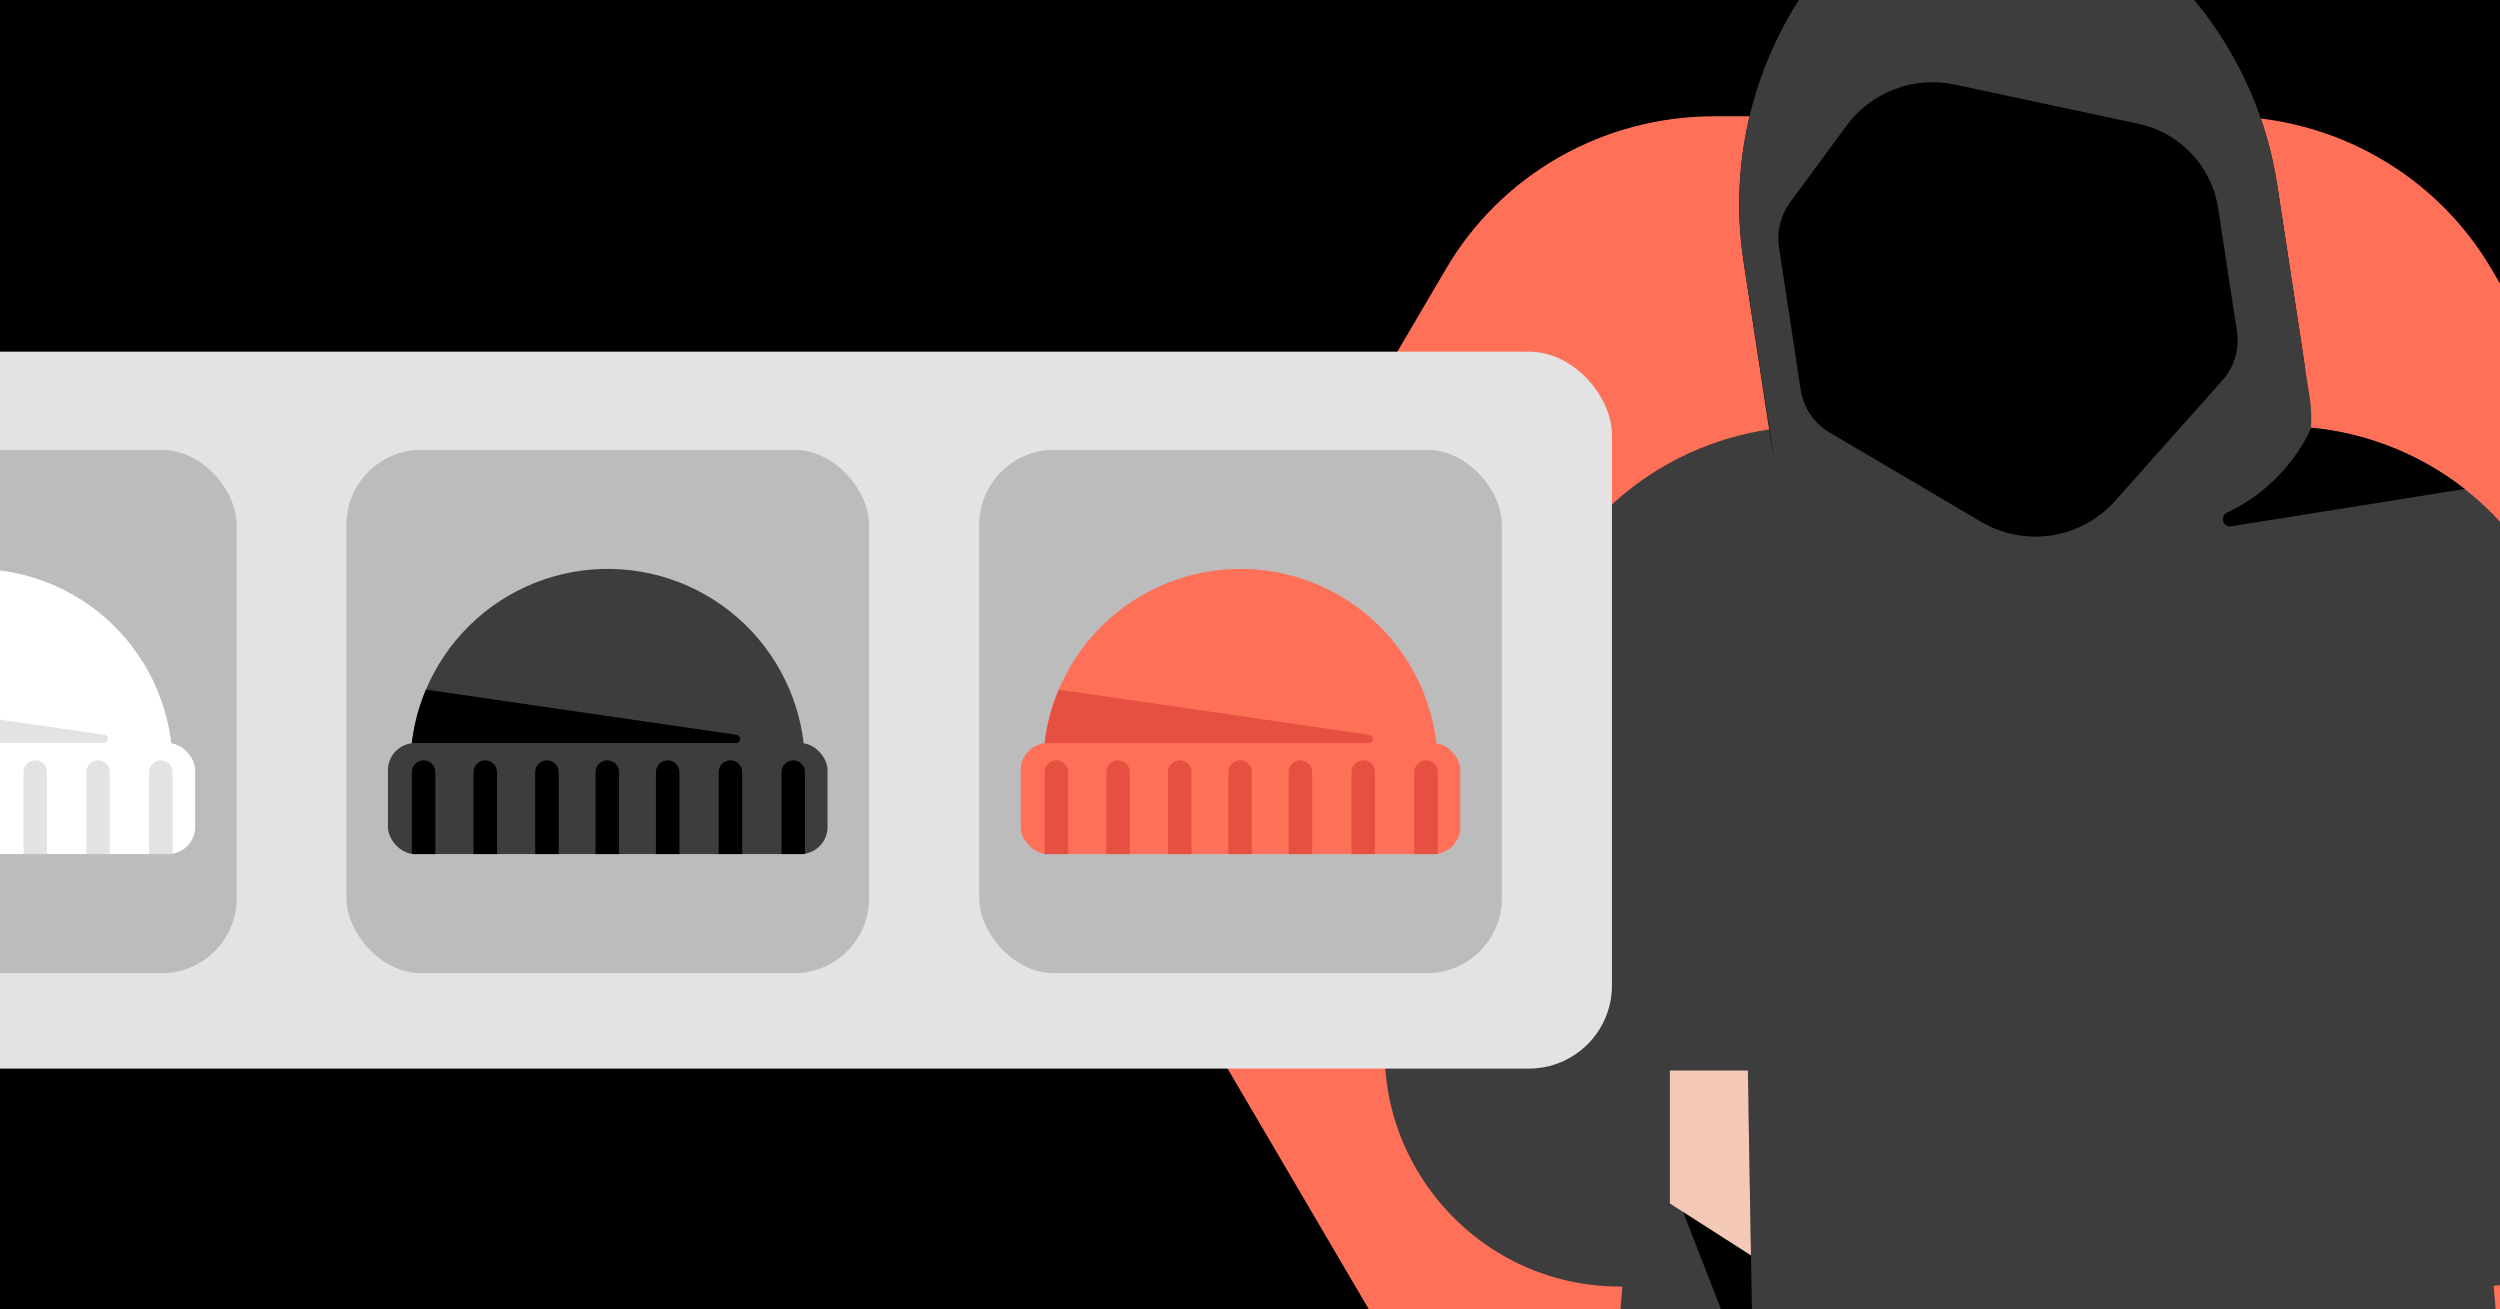 <svg width="968" height="507" viewBox="0 0 968 507" fill="none" xmlns="http://www.w3.org/2000/svg">
<g clip-path="url(#clip0_16115_6247)">
<rect width="968" height="507" fill="black"/>
<path d="M860.869 45.023H663.675C620.887 45.023 581.337 67.456 559.943 104.015L461.275 271.993C439.881 308.413 439.881 353.42 461.275 389.84L559.943 557.953C581.337 594.374 620.887 616.946 663.675 616.946H860.869C903.658 616.946 943.211 594.512 964.605 557.953L1063.27 389.84C1084.67 353.42 1084.67 308.413 1063.27 271.993L964.605 104.015C943.211 67.595 903.658 45.023 860.869 45.023Z" fill="#FF7059"/>
<path d="M834.918 558.495H659.804C640.078 558.495 624.566 541.638 626.202 521.98L646.421 280.245L812.322 197.283L861.839 377.889L834.918 558.495Z" fill="#3D3D3D"/>
<path d="M933.954 558.496H758.84L731.918 377.89L781.457 197.284L947.336 280.245L965.538 497.883L967.555 521.98C969.192 541.639 953.68 558.496 933.954 558.496Z" fill="#3D3D3D"/>
<path d="M627.256 498.173H820.55V190.356L728.195 168.231C673.299 155.095 616.721 183.99 596.008 236.488C595.874 236.824 595.739 237.183 595.605 237.519L542.546 374.481C542.389 374.885 542.232 375.31 542.075 375.691C519.637 434.87 563.998 498.15 627.279 498.15L627.256 498.173Z" fill="#3D3D3D"/>
<path d="M958.276 498.156H764.983V190.361L857.337 168.237C862.403 167.004 867.446 166.152 872.512 165.681C873.476 165.569 874.44 165.48 875.359 165.412C881.95 164.919 888.495 164.986 894.928 165.614C915.17 167.564 934.426 174.894 950.655 186.595C950.722 186.64 950.767 186.685 950.857 186.73C952.022 187.582 953.165 188.434 954.286 189.308C969.574 201.3 981.925 217.305 989.479 236.471C989.614 236.807 989.748 237.144 989.883 237.502L1042.94 374.442C1043.1 374.868 1043.26 375.294 1043.43 375.675C1065.87 434.875 1021.51 498.133 958.231 498.133L958.276 498.156Z" fill="#3D3D3D"/>
<path d="M881.747 71.669L891.947 138.626C897.864 177.45 871.189 213.764 832.365 219.682L766.686 229.702C727.861 235.62 691.547 208.945 685.607 170.12L675.116 101.348C667.585 52.078 685.54 2.314 722.795 -30.817L732.076 -39.066C745.503 -50.991 764.556 -54.085 781.055 -47.024L794.19 -41.397C840.973 -21.357 874.059 21.368 881.725 71.669H881.747Z" fill="black"/>
<path d="M779.172 99.258C778.499 99.37 777.827 99.146 777.356 98.608C776.594 97.801 776.683 96.501 777.513 95.739C778.477 94.865 801.812 74.152 821.045 75.407C822.165 75.475 823.017 76.439 822.928 77.559C822.838 78.68 821.897 79.532 820.776 79.442C803.246 78.322 780.427 98.563 780.203 98.765C779.889 99.034 779.53 99.191 779.149 99.258H779.172Z" fill="black"/>
<path d="M796.992 49.588C799.279 54.789 800.354 59.339 797.978 60.348C795.669 61.379 793.024 57.501 790.76 52.301C788.474 47.1 794.728 44.388 796.97 49.588H796.992Z" fill="black"/>
<path d="M746.714 57.276C749 62.477 750.076 67.027 747.723 68.036C745.369 69.067 742.746 65.189 740.482 59.989C738.196 54.788 744.45 52.076 746.691 57.276H746.714Z" fill="black"/>
<path d="M738.621 63.391C735.954 63.794 733.309 64.175 730.641 64.534C727.862 64.87 725.306 62.898 724.947 60.141C724.611 57.361 726.539 54.783 729.341 54.447C766.933 49.605 805.982 37.612 806.363 37.5C809.053 36.694 811.877 38.173 812.729 40.863C813.558 43.53 812.056 46.377 809.389 47.184C809.008 47.319 774.442 57.921 738.621 63.368V63.391Z" fill="black"/>
<path d="M894.906 162.226C894.929 159.446 894.749 156.667 894.301 153.887L881.748 71.665C874.082 21.364 840.973 -21.384 794.213 -41.424H794.191L781.055 -47.05C764.602 -54.111 745.503 -51.018 732.076 -39.092L722.796 -30.821C721.048 -29.252 719.321 -27.66 717.64 -26.024C715.959 -24.387 714.345 -22.729 712.754 -21.003C711.162 -19.299 709.615 -17.55 708.136 -15.802C706.634 -14.031 705.177 -12.216 703.787 -10.4C702.375 -8.562 701.03 -6.701 699.707 -4.818C697.062 -1.03 694.641 2.848 692.4 6.861C691.257 8.856 690.181 10.873 689.172 12.913C688.141 14.953 687.154 17.015 686.235 19.077C677.829 37.862 673.413 58.35 673.436 79.197C673.436 81.842 673.503 84.465 673.66 87.088C673.66 87.513 673.705 87.939 673.727 88.388C673.907 91.167 674.176 93.992 674.512 96.771C674.691 98.273 674.893 99.775 675.14 101.277L682.425 148.53L686.348 173.882L688.096 185.337C691.167 205.422 705.536 221.965 725.015 227.748L725.396 227.86L775.429 242.789L775.586 242.834L779.822 244.112C794.863 248.595 811.138 246.107 824.161 237.342L832.298 231.873L835.504 229.721L851.598 218.894L871.728 205.355C875.718 202.665 879.238 199.482 882.286 195.94C890.311 186.592 894.816 174.622 894.929 162.159L894.906 162.226ZM688.836 95.673C687.894 89.621 689.463 83.434 693.05 78.457L693.745 77.516L705.379 61.713L710.355 54.92L714.928 48.711C724.567 35.598 741.02 29.321 756.936 32.751L794.707 40.821L812.393 44.587L828.062 47.949C828.42 48.039 828.756 48.106 829.115 48.196C835.952 49.855 842.072 53.262 846.958 57.902C850.186 60.95 852.876 64.515 854.916 68.505C856.844 72.226 858.189 76.305 858.861 80.609L866.146 128.355C867.2 135.17 865.138 142.119 860.542 147.252L857.673 150.458L841.959 168.121L831.357 180.024L822.189 190.336L819.028 193.878C818.086 194.931 817.1 195.94 816.092 196.881C808.47 203.875 798.719 207.619 788.789 207.775C785.718 207.798 782.602 207.529 779.553 206.879C779.284 206.834 779.015 206.767 778.769 206.699C774.756 205.78 770.811 204.234 767.113 202.059L725.934 177.783L708.36 167.427C702.375 163.885 698.295 157.877 697.242 150.996L696.479 145.997L688.813 95.695L688.836 95.673Z" fill="#3D3D3D"/>
<path d="M954.309 189.328L863.927 203.787C861.955 204.078 860.7 202.531 860.7 200.962C860.7 199.998 861.193 199.012 862.314 198.496C876.727 191.682 888.271 180.026 894.974 165.612C915.215 167.562 934.471 174.892 950.7 186.594C950.767 186.638 950.812 186.683 950.902 186.728C952.067 187.58 953.21 188.432 954.331 189.306L954.309 189.328Z" fill="black"/>
<path d="M677.02 428.326L678.342 506.894C678.454 513.35 669.51 515.099 667.179 509.069L647.251 457.736L677.02 428.326Z" fill="black"/>
<path d="M676.773 414.518L677.984 486.092L646.579 465.985V414.518H676.751H676.773Z" fill="#F4C9B8"/>
<g filter="url(#filter0_dd_16115_6247)">
<rect x="-154.001" y="114.695" width="778.147" height="277.609" rx="32.197" fill="#E3E3E3"/>
<rect x="-110.746" y="152.695" width="202.393" height="202.665" rx="29.07" fill="#BCBCBC"/>
<rect x="134.124" y="152.695" width="202.393" height="202.665" rx="29.07" fill="#BCBCBC"/>
<rect x="379.135" y="152.695" width="202.393" height="202.665" rx="29.07" fill="#BCBCBC"/>
<rect x="-94.658" y="266.249" width="170.217" height="42.993" rx="10.515" fill="white"/>
<path d="M59.008 275.183C63.323 275.183 66.862 271.676 66.421 267.383C65.647 259.847 63.755 252.453 60.794 245.448C56.817 236.04 50.993 227.525 43.667 220.407C36.34 213.289 27.661 207.713 18.141 204.01C8.622 200.306 -1.544 198.55 -11.755 198.845C-21.965 199.14 -32.012 201.48 -41.302 205.727C-50.592 209.974 -58.935 216.042 -65.839 223.571C-72.742 231.1 -78.065 239.937 -81.492 249.559C-84.043 256.723 -85.505 264.214 -85.843 271.783C-86.035 276.093 -82.299 279.39 -77.992 279.141L-9.549 275.183H59.008Z" fill="white"/>
<path d="M40.329 263.053C42.301 263.34 42.091 266.249 40.098 266.249H-85.395C-84.726 260.571 -83.419 254.972 -81.492 249.559C-81.01 248.208 -80.491 246.873 -79.936 245.555L40.329 263.053Z" fill="#E3E3E3"/>
<path d="M57.721 277.488C57.721 274.975 59.758 272.938 62.27 272.938V272.938C64.783 272.938 66.82 274.975 66.82 277.488V309.242H57.721V277.488Z" fill="#E3E3E3"/>
<path d="M33.409 277.488C33.409 274.975 35.446 272.938 37.959 272.938V272.938C40.471 272.938 42.508 274.975 42.508 277.488V309.242H33.409V277.488Z" fill="#E3E3E3"/>
<path d="M9.097 277.488C9.097 274.975 11.134 272.938 13.646 272.938V272.938C16.159 272.938 18.196 274.975 18.196 277.488V309.242H9.097V277.488Z" fill="#E3E3E3"/>
<rect x="150.211" y="266.249" width="170.217" height="42.993" rx="10.515" fill="#3D3D3D"/>
<path d="M303.877 275.183C308.192 275.183 311.731 271.676 311.29 267.383C310.517 259.847 308.624 252.453 305.663 245.448C301.686 236.04 295.862 227.525 288.536 220.407C281.21 213.289 272.53 207.713 263.01 204.01C253.491 200.306 243.325 198.55 233.114 198.845C222.904 199.14 212.857 201.48 203.567 205.727C194.277 209.974 185.934 216.042 179.03 223.571C172.127 231.1 166.805 239.937 163.377 249.559C160.826 256.723 159.364 264.214 159.026 271.783C158.834 276.093 162.57 279.39 166.878 279.141L235.32 275.183H303.877Z" fill="#3D3D3D"/>
<path d="M285.198 263.053C287.17 263.34 286.96 266.249 284.967 266.249H159.474C160.143 260.571 161.45 254.972 163.377 249.559C163.859 248.208 164.378 246.873 164.933 245.555L285.198 263.053Z" fill="black"/>
<path d="M159.474 277.488C159.474 274.975 161.511 272.938 164.024 272.938V272.938C166.537 272.938 168.574 274.975 168.574 277.488V309.242H159.474V277.488Z" fill="black"/>
<path d="M302.59 277.488C302.59 274.975 304.627 272.938 307.14 272.938V272.938C309.652 272.938 311.689 274.975 311.689 277.488V309.242H302.59V277.488Z" fill="black"/>
<path d="M278.278 277.488C278.278 274.975 280.315 272.938 282.828 272.938V272.938C285.34 272.938 287.378 274.975 287.378 277.488V309.242H278.278V277.488Z" fill="black"/>
<path d="M230.598 277.488C230.598 274.975 232.635 272.938 235.148 272.938V272.938C237.661 272.938 239.698 274.975 239.698 277.488V309.242H230.598V277.488Z" fill="black"/>
<path d="M253.966 277.488C253.966 274.975 256.003 272.938 258.515 272.938V272.938C261.028 272.938 263.065 274.975 263.065 277.488V309.242H253.966V277.488Z" fill="black"/>
<path d="M207.231 277.488C207.231 274.975 209.268 272.938 211.781 272.938V272.938C214.294 272.938 216.331 274.975 216.331 277.488V309.242H207.231V277.488Z" fill="black"/>
<path d="M183.353 277.488C183.353 274.975 185.39 272.938 187.903 272.938V272.938C190.416 272.938 192.453 274.975 192.453 277.488V309.242H183.353V277.488Z" fill="black"/>
<rect x="395.222" y="266.249" width="170.217" height="42.993" rx="10.515" fill="#FF7059"/>
<path d="M548.888 275.183C553.203 275.183 556.742 271.676 556.301 267.383C555.528 259.847 553.635 252.453 550.674 245.448C546.697 236.04 540.873 227.525 533.547 220.407C526.221 213.289 517.541 207.713 508.021 204.01C498.502 200.306 488.336 198.55 478.125 198.845C467.915 199.14 457.868 201.48 448.578 205.727C439.288 209.974 430.945 216.042 424.041 223.571C417.138 231.1 411.815 239.937 408.388 249.559C405.837 256.723 404.375 264.214 404.037 271.783C403.845 276.093 407.581 279.39 411.888 279.141L480.331 275.183H548.888Z" fill="#FF7059"/>
<path d="M530.209 263.053C532.181 263.34 531.971 266.249 529.978 266.249H404.485C405.154 260.571 406.461 254.972 408.388 249.559C408.87 248.208 409.389 246.873 409.944 245.555L530.209 263.053Z" fill="#E55041"/>
<path d="M404.485 277.488C404.485 274.975 406.522 272.938 409.035 272.938V272.938C411.548 272.938 413.585 274.975 413.585 277.488V309.242H404.485V277.488Z" fill="#E55041"/>
<path d="M547.601 277.488C547.601 274.975 549.638 272.938 552.151 272.938V272.938C554.663 272.938 556.701 274.975 556.701 277.488V309.242H547.601V277.488Z" fill="#E55041"/>
<path d="M523.289 277.488C523.289 274.975 525.326 272.938 527.839 272.938V272.938C530.351 272.938 532.388 274.975 532.388 277.488V309.242H523.289V277.488Z" fill="#E55041"/>
<path d="M475.609 277.488C475.609 274.975 477.646 272.938 480.159 272.938V272.938C482.672 272.938 484.709 274.975 484.709 277.488V309.242H475.609V277.488Z" fill="#E55041"/>
<path d="M498.977 277.488C498.977 274.975 501.014 272.938 503.527 272.938V272.938C506.039 272.938 508.076 274.975 508.076 277.488V309.242H498.977V277.488Z" fill="#E55041"/>
<path d="M452.242 277.488C452.242 274.975 454.279 272.938 456.792 272.938V272.938C459.305 272.938 461.342 274.975 461.342 277.488V309.242H452.242V277.488Z" fill="#E55041"/>
<path d="M428.364 277.488C428.364 274.975 430.401 272.938 432.914 272.938V272.938C435.427 272.938 437.464 274.975 437.464 277.488V309.242H428.364V277.488Z" fill="#E55041"/>
</g>
</g>
<defs>
<filter id="filter0_dd_16115_6247" x="-191.564" y="87.865" width="853.273" height="363.468" filterUnits="userSpaceOnUse" color-interpolation-filters="sRGB">
<feFlood flood-opacity="0" result="BackgroundImageFix"/>
<feColorMatrix in="SourceAlpha" type="matrix" values="0 0 0 0 0 0 0 0 0 0 0 0 0 0 0 0 0 0 127 0" result="hardAlpha"/>
<feOffset dy="21.465"/>
<feGaussianBlur stdDeviation="18.782"/>
<feColorMatrix type="matrix" values="0 0 0 0 0.082 0 0 0 0 0.094 0 0 0 0 0.137 0 0 0 0.1 0"/>
<feBlend mode="normal" in2="BackgroundImageFix" result="effect1_dropShadow_16115_6247"/>
<feColorMatrix in="SourceAlpha" type="matrix" values="0 0 0 0 0 0 0 0 0 0 0 0 0 0 0 0 0 0 127 0" result="hardAlpha"/>
<feOffset/>
<feGaussianBlur stdDeviation="13.415"/>
<feColorMatrix type="matrix" values="0 0 0 0 0.082 0 0 0 0 0.094 0 0 0 0 0.137 0 0 0 0.07 0"/>
<feBlend mode="normal" in2="effect1_dropShadow_16115_6247" result="effect2_dropShadow_16115_6247"/>
<feBlend mode="normal" in="SourceGraphic" in2="effect2_dropShadow_16115_6247" result="shape"/>
</filter>
<clipPath id="clip0_16115_6247">
<rect width="968" height="507" fill="white"/>
</clipPath>
</defs>
</svg>
